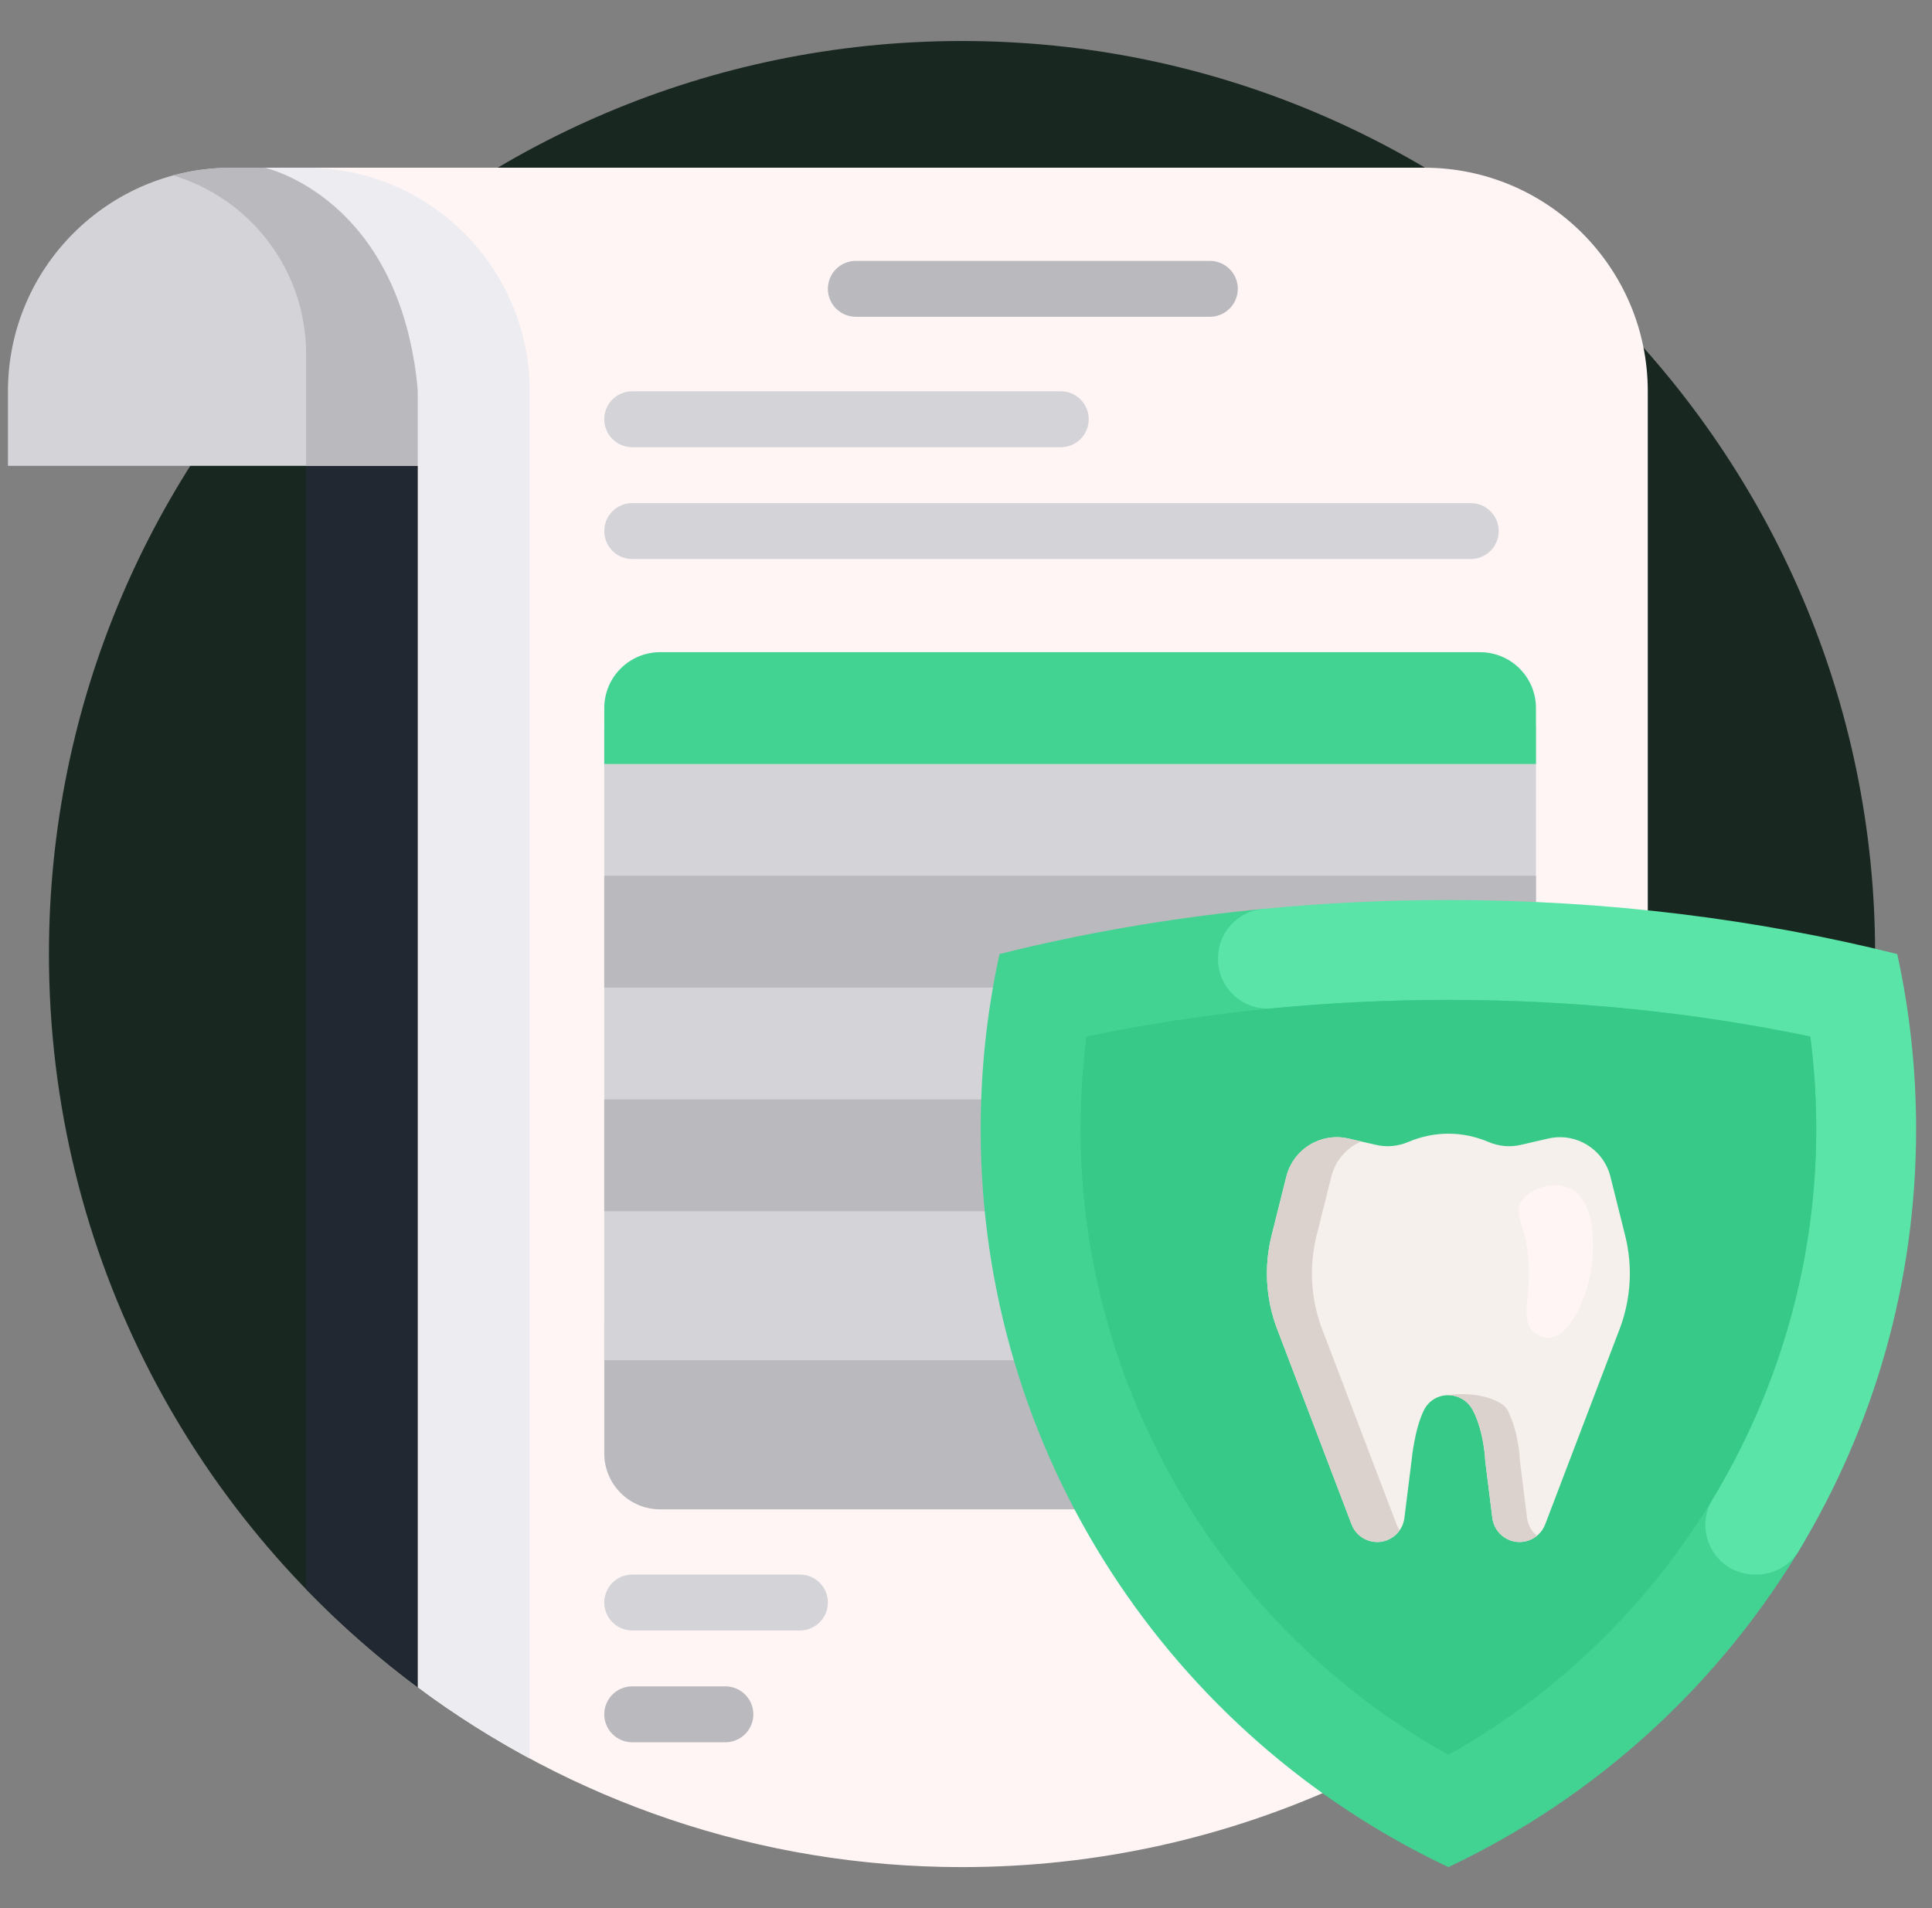 <svg xmlns="http://www.w3.org/2000/svg" width="81" height="80" viewBox="0 0 81 80" fill="none"><rect x="0" y="0" width="81" height="80" fill="#808080" stroke="none"/><g clip-path="url(#clip0_2405_7710)"><path d="M2.052 40C2.052 18.878 19.159 1.751 40.274 1.719C61.374 1.687 78.615 18.9 78.615 40C78.615 53.349 71.782 65.102 61.423 71.953C55.376 67.954 48.127 65.625 40.334 65.625C33.194 65.625 26.511 67.58 20.79 70.983C19.804 71.569 18.556 71.508 17.633 70.828C8.183 63.857 2.052 52.644 2.052 40Z" fill="#192721"></path><path d="M22.209 70.179C21.729 70.438 21.256 70.705 20.79 70.983C19.804 71.569 18.556 71.508 17.633 70.828C15.918 69.563 14.313 68.158 12.834 66.631V17.188H22.209V70.179Z" fill="#222832"></path><path d="M19.084 19.531H0.333V16.406C0.333 11.229 4.531 7.031 9.709 7.031H11.271C15.586 7.031 19.084 10.529 19.084 14.844V19.531Z" fill="#D3D3D8"></path><path d="M19.084 14.844V19.531H12.834V14.844C12.834 11.306 10.481 8.317 7.255 7.355C8.037 7.144 8.86 7.031 9.709 7.031H11.271C15.586 7.031 19.084 10.529 19.084 14.844Z" fill="#B9B9BE"></path><path d="M69.084 16.406V65.277C62.068 73.25 51.788 78.281 40.334 78.281C31.785 78.281 23.892 75.48 17.521 70.745V16.406C17.521 13.195 18.029 10.362 15.568 8.672C14.06 7.637 12.709 7.031 12.709 7.031H59.709C64.886 7.031 69.084 11.229 69.084 16.406Z" fill="#FFF5F5"></path><path d="M17.521 70.745V16.406C16.792 8.255 11.095 7.031 11.095 7.031H12.834C18.011 7.031 22.209 11.229 22.209 16.406V73.727C20.571 72.845 19.005 71.847 17.521 70.745Z" fill="#ECECF1"></path><path d="M34.709 12.109C34.709 11.462 35.233 10.938 35.88 10.938H50.724C51.371 10.938 51.896 11.462 51.896 12.109C51.896 12.757 51.371 13.281 50.724 13.281H35.88C35.233 13.281 34.709 12.757 34.709 12.109ZM30.412 70.703H26.505C25.858 70.703 25.334 71.228 25.334 71.875C25.334 72.522 25.858 73.047 26.505 73.047H30.412C31.059 73.047 31.584 72.522 31.584 71.875C31.584 71.228 31.059 70.703 30.412 70.703Z" fill="#B9B9BE"></path><path d="M33.537 66.016H26.505C25.858 66.016 25.334 66.54 25.334 67.188C25.334 67.835 25.858 68.359 26.505 68.359H33.537C34.184 68.359 34.709 67.835 34.709 67.188C34.709 66.54 34.184 66.016 33.537 66.016ZM26.505 18.75H44.474C45.121 18.75 45.646 18.225 45.646 17.578C45.646 16.931 45.121 16.406 44.474 16.406H26.505C25.858 16.406 25.334 16.931 25.334 17.578C25.334 18.225 25.858 18.75 26.505 18.75ZM61.662 21.094H26.505C25.858 21.094 25.334 21.618 25.334 22.266C25.334 22.913 25.858 23.438 26.505 23.438H61.662C62.309 23.438 62.834 22.913 62.834 22.266C62.834 21.618 62.309 21.094 61.662 21.094Z" fill="#D3D3D8"></path><path d="M25.334 55.469H64.396V60.938C64.396 62.232 63.347 63.281 62.052 63.281H27.677C26.383 63.281 25.334 62.232 25.334 60.938V55.469Z" fill="#B9B9BE"></path><path d="M64.396 57.031H25.334V30.469H64.396V57.031Z" fill="#D3D3D8"></path><path d="M64.396 29.688V32.031H25.334V29.688C25.334 28.393 26.383 27.344 27.677 27.344H62.052C63.347 27.344 64.396 28.393 64.396 29.688Z" fill="#42D393"></path><path d="M25.334 46.094H64.396V50.781H25.334V46.094ZM25.334 36.719V41.406H64.396V36.719H25.334Z" fill="#B9B9BE"></path><path d="M60.49 39.063C67.122 39.063 72.773 39.319 78.615 40.781C79.133 43.147 79.396 44.77 79.396 47.292C79.396 53.168 77.84 58.451 75.229 63.281C75.034 63.642 75.844 64.298 75.637 64.651C72.161 70.562 66.959 75.337 60.724 78.281C49.134 72.808 41.115 61.013 41.115 47.345C41.115 44.823 41.388 42.366 41.905 40C45.336 39.141 48.94 38.51 52.674 38.136C55.298 37.872 57.753 39.063 60.49 39.063Z" fill="#42D393"></path><path d="M80.334 47.344C80.334 53.816 78.536 59.867 75.412 65.027C75.039 65.644 74.364 66.015 73.642 66.015H73.575C71.949 66.015 70.964 64.239 71.805 62.847C74.586 58.244 76.147 52.898 76.147 47.344C76.147 46.042 76.063 44.743 75.897 43.458C71.018 42.438 65.927 41.922 60.724 41.922C58.238 41.922 55.777 42.04 53.353 42.275C52.128 42.393 51.066 41.438 51.066 40.207V40.178C51.066 39.107 51.88 38.212 52.946 38.108C55.484 37.863 58.081 37.735 60.724 37.735C67.357 37.735 73.701 38.537 79.543 40C80.061 42.366 80.334 44.823 80.334 47.344Z" fill="#5AE4A7"></path><path d="M45.302 47.345C45.302 46.043 45.385 44.743 45.551 43.459C50.431 42.439 55.522 41.923 60.724 41.923C65.926 41.923 71.017 42.439 75.897 43.459C76.063 44.743 76.146 46.043 76.146 47.345C76.146 58.228 70.155 68.314 60.724 73.576C51.294 68.314 45.302 58.228 45.302 47.345Z" fill="#36C988"></path><path d="M67.903 55.723L64.783 63.911C64.521 64.6 63.685 64.867 63.071 64.458C62.793 64.273 62.61 63.976 62.568 63.644L62.27 61.261C62.27 61.261 62.234 60.056 61.752 59.13C61.316 58.289 60.116 58.281 59.696 59.13C59.306 59.92 59.186 61.193 59.186 61.193L58.88 63.644C58.839 63.976 58.655 64.273 58.377 64.458C57.763 64.867 56.928 64.6 56.665 63.911L53.546 55.723C53.069 54.471 52.987 53.103 53.312 51.804L53.93 49.332C54.219 48.178 55.379 47.467 56.538 47.735L57.697 48.002C58.146 48.106 58.614 48.059 59.038 47.88C60.135 47.415 61.313 47.415 62.41 47.88C62.834 48.059 63.302 48.106 63.751 48.002L64.91 47.735C66.069 47.467 67.229 48.178 67.518 49.332L68.136 51.804C68.461 53.103 68.379 54.471 67.903 55.723Z" fill="#F5F0EB"></path><path d="M58.551 63.911C58.585 64.001 58.629 64.084 58.682 64.16C58.6 64.276 58.498 64.378 58.377 64.458C57.763 64.868 56.928 64.6 56.665 63.911L53.546 55.723C53.069 54.471 52.987 53.104 53.312 51.804L53.93 49.332C54.219 48.178 55.379 47.468 56.538 47.735L57.069 47.858C56.465 48.118 55.987 48.647 55.816 49.332L55.198 51.804C54.873 53.104 54.955 54.471 55.431 55.723L58.551 63.911ZM64.023 63.644L63.725 61.261C63.725 61.261 63.689 60.056 63.207 59.13C62.919 58.576 61.541 58.338 60.736 58.497C61.137 58.504 61.537 58.716 61.752 59.13C62.234 60.056 62.271 61.261 62.271 61.261L62.569 63.644C62.61 63.976 62.794 64.273 63.072 64.458C63.51 64.751 64.062 64.698 64.437 64.392C64.209 64.206 64.06 63.939 64.023 63.644Z" fill="#DCD2CD"></path><path d="M64.307 55.837C63.641 55.24 64.292 54.278 64.046 52.461C63.88 51.242 63.485 50.904 63.768 50.401C64.107 49.799 65.127 49.511 65.805 49.819C67.103 50.409 66.752 52.955 66.715 53.202C66.527 54.456 65.786 56.089 64.907 56.092C64.597 56.092 64.367 55.891 64.307 55.837Z" fill="#FFF5F5"></path></g><defs><clipPath id="clip0_2405_7710"><rect width="80" height="80" fill="white" transform="translate(0.333)"></rect></clipPath></defs></svg>